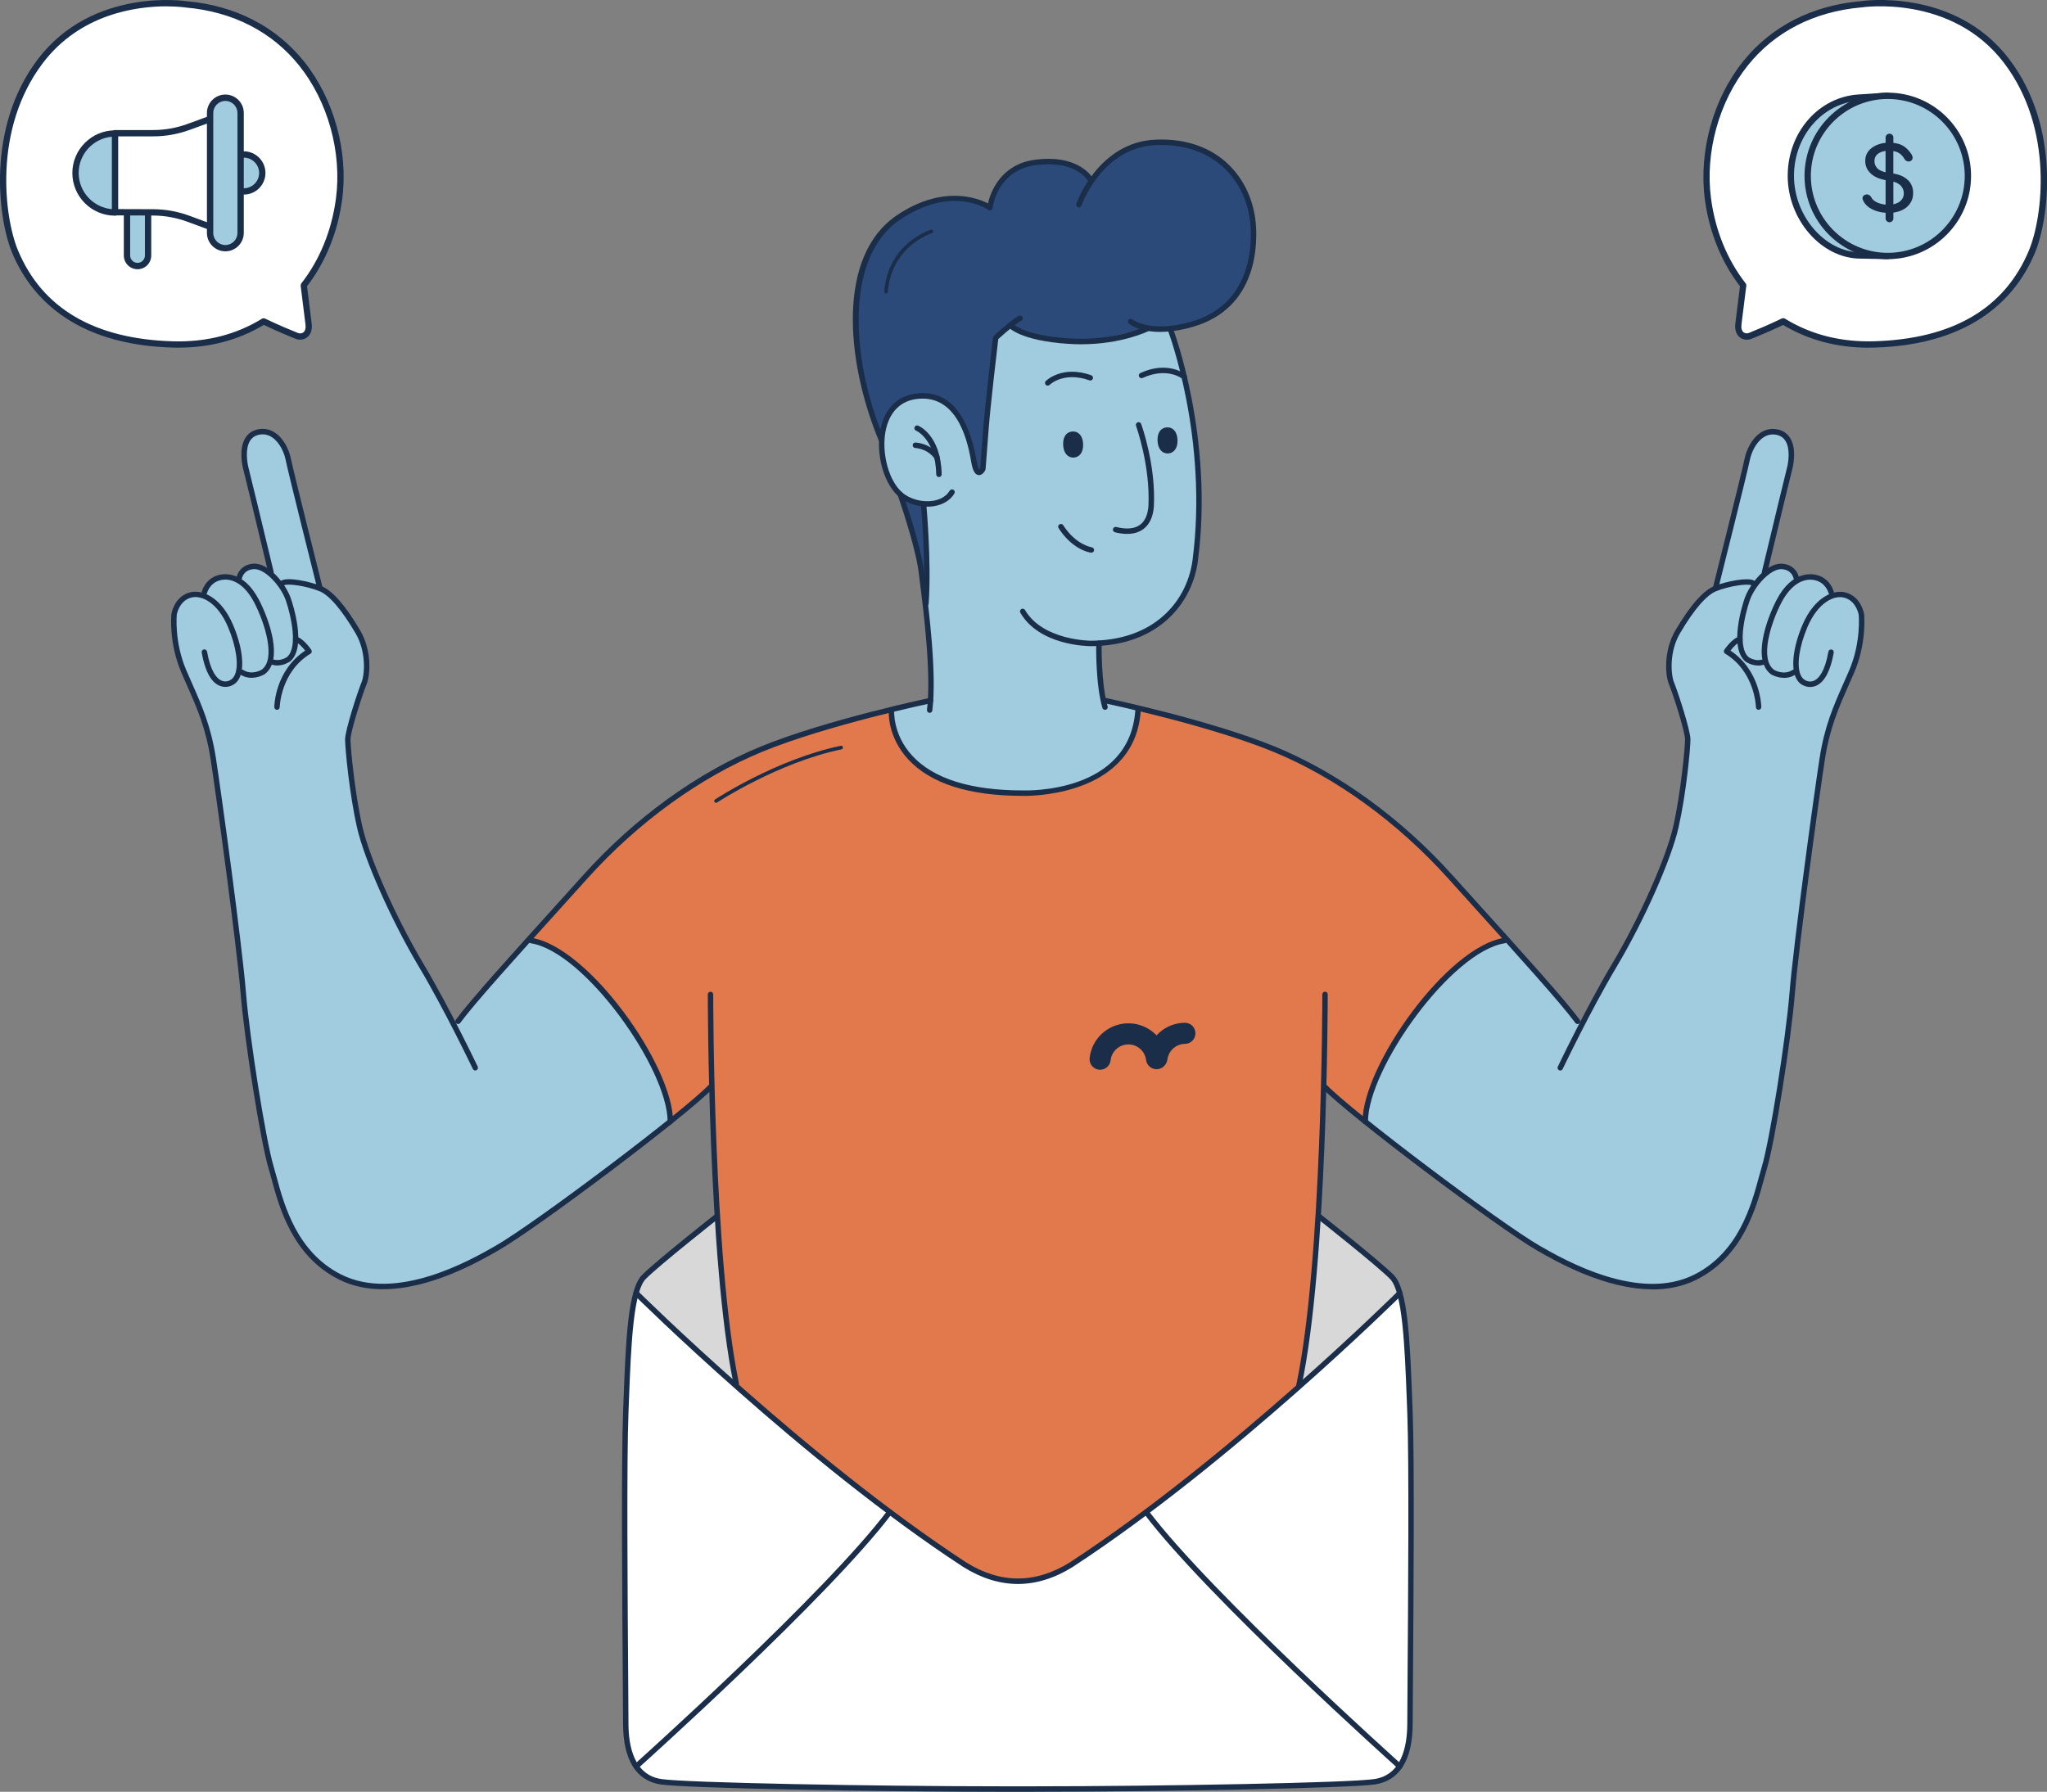 <?xml version="1.0" encoding="UTF-8"?><svg id="Capa_2" xmlns="http://www.w3.org/2000/svg" viewBox="0 0 485.51 425.06"><rect x="0" y="0" width="485.51" height="425.06" fill="#808080" stroke="none"/><defs><style>.cls-1{fill:#e1794c;}.cls-1,.cls-2,.cls-3,.cls-4,.cls-5,.cls-6{stroke-width:0px;}.cls-2{fill:#2b4979;}.cls-3{fill:#1a2d49;}.cls-4{fill:#fff;}.cls-5{fill:#a1cbdf;}.cls-6{fill:#d8d8d8;}</style></defs><g id="BannerIllustrations"><path class="cls-4" d="M332.07,306.99l-23.99,21.99-36.24,3.49-88.05,4.84-32.91-30.57c-1.72,6.06-1.99,17.23-2.44,28.41-.58,14.39,0,65.93,0,73.71s2.59,12.95,8.35,13.82c5.76.86,49.81,1.73,80.9,1.73h7.5c31.09,0,75.15-.86,80.9-1.73,5.76-.86,8.35-6.05,8.35-13.82s.58-59.31,0-73.71c-.44-11.04-.72-22.07-2.38-28.18v.02Z"/><path class="cls-6" d="M183.79,337.32l88.05-4.84,36.24-3.49,23.99-21.99c-.5-1.86-1.14-3.27-1.94-4.07-3.46-3.46-17.37-14.42-17.37-14.42h-142.63s-13.92,10.96-17.37,14.42c-.77.77-1.38,2.09-1.88,3.84l32.91,30.57h0Z"/><path class="cls-2" d="M239.79,77.33s5.11,3.11,12.94,3.55c7.83.44,19-3.14,19-3.14,0,0,6.88.88,11.91-1.09,5.03-1.98,12.65-6.97,13.4-16.85.75-9.88-2.39-23.03-14.11-24.98-11.73-1.95-19.16-.49-23.9,7.84,0,0-3.64-5.66-12.93-4.2-9.3,1.47-11.31,10.78-11.31,10.78,0,0-8.91-4.97-16.88-.3-7.97,4.67-12.13,7.76-13.98,18.15-1.85,10.39-1.1,13.53-.29,18.01.82,4.48,5.07,18.39,5.07,18.39l5.46,16.74,4.07,12.33,1.11,9.72s.13-18.01-.29-22.7l13.52-7.68,1.41-11.66,2.34-20.06s1.88-1.84,3.46-2.85h0Z"/><path class="cls-5" d="M277.67,78.29s5.46,16.51,6.18,28.92c.72,12.41.64,28.28-3.28,34.24-3.92,5.97-8.6,9.74-19.92,11.13,0,0,.54,10.97,1.04,13.5l8.59,1.82s.67,6.02-5.73,12.87c-7.14,7.64-25.53,9.15-38.33,5.21-11.83-3.65-14.44-11.98-14.77-17.54,0,0,2.96-1.3,9.23-2.39,0,0,.38-14.61-1.1-21.8,0,0,.49-14.95-.52-24.69,0,0-6.73.85-9.37-9.51-2.63-10.35,2.21-14.98,8.8-15.91s10.24,6.24,11.68,11.37c1.44,5.13,1.34,5.83,1.34,5.83,0,0,1.38,2.08,1.78-2.16.4-4.25,1.85-19.1,3.04-29.03l3.46-2.85s16.13,8.58,31.94.41l5.93.55h0Z"/><path class="cls-5" d="M125.34,223.13c-9.85,11.13-17.63,20.1-17.63,20.1,0,0-12.02-21.48-14.24-26.21-2.22-4.73-7.5-16.24-8.67-23.32-1.17-7.08-2.3-18.29-2.3-18.29,0,0,1.74-7.47,2.79-10.36,1.05-2.9,2.21-4.2,1.14-11.39,0,0-4.49-8.89-8.27-12.64l-2.25-1.42-7.52-30.61s-.95-6.18-6.2-6.58c0,0-3.67-.05-4.21,4.41,0,0-.19,2.12.38,4.42.57,2.3,5.93,24.53,5.93,24.53l-.45.11s-2.04-1.92-3.67-1.51c-1.63.41-3.05.84-3.41,3.47,0,0-2.75-1.57-4.49-.86s-3.56,2.54-3.79,4.03c0,0-2.04-.59-3.54.22-1.5.81-3.74,2.67-3.71,5.27.02,2.6.42,8.06,3.46,15.32,3.04,7.27,5.67,13.65,5.88,18.25.21,4.59,2.58,18.21,2.58,18.21l2.74,21.01s2.34,21.66,2.49,22.95c.16,1.29,2.19,15.51,2.39,16.73.2,1.22,2.85,25.12,10.86,36.2,8.01,11.08,20.8,11.35,28.17,8.82,7.37-2.53,15.11-6.15,26.13-13.16,11.02-7.01,26.85-19.88,26.85-19.88l6.21-4.9s-1.35-15.72-18.32-33.52c0,0-6.59-7.1-13.76-9.23l-1.57-.19h0Z"/><path class="cls-5" d="M357.47,223.13c9.85,11.13,17.63,20.1,17.63,20.1,0,0,12.01-21.48,14.24-26.21,2.22-4.73,7.5-16.24,8.67-23.32,1.17-7.08,2.3-18.29,2.3-18.29,0,0-1.74-7.47-2.79-10.36-1.05-2.9-2.21-4.2-1.14-11.39,0,0,4.49-8.89,8.27-12.64l2.25-1.42,7.52-30.61s.95-6.18,6.2-6.58c0,0,3.67-.05,4.21,4.41,0,0,.19,2.12-.38,4.42-.57,2.3-5.93,24.53-5.93,24.53l.45.11s2.04-1.92,3.67-1.51c1.63.41,3.05.84,3.41,3.47,0,0,2.75-1.57,4.48-.86,1.74.71,3.56,2.54,3.79,4.03,0,0,2.04-.59,3.54.22,1.5.81,3.74,2.67,3.71,5.27-.02,2.6-.42,8.06-3.46,15.32-3.05,7.27-5.67,13.65-5.89,18.25-.21,4.59-2.58,18.21-2.58,18.21l-2.74,21.01s-2.34,21.66-2.49,22.95c-.16,1.29-2.19,15.51-2.39,16.73-.2,1.22-2.85,25.12-10.86,36.2-8.01,11.08-20.8,11.35-28.17,8.82-7.37-2.53-15.11-6.15-26.13-13.16-11.02-7.01-26.85-19.88-26.85-19.88l-6.21-4.9s1.35-15.72,18.32-33.52c0,0,6.59-7.1,13.76-9.23l1.57-.19h0Z"/><path class="cls-1" d="M211.63,170.26c1.65,10.85,9.73,17.78,33.44,17.83,23.71.05,25.2-20.19,25.2-20.19l17.79,5.37c17.79,5.37,21.48,8.37,30.7,13.15,9.22,4.78,23.14,19.32,24.1,20.34.95,1.01,14.61,16.36,14.61,16.36-9.97,2.06-18.45,11.28-26.14,23.04-7.69,11.75-7.51,19.9-7.51,19.9l-9.53-8.19s-1.28,16.4-1.61,30.61-4.6,40.48-4.6,40.48c-4.85,5.25-19.64,16-23.95,20.2-4.31,4.21-23.68,17.72-23.68,17.72,0,0-8.25,5.37-10.78,6.55-2.53,1.18-8.4,2.58-13.45.99-5.04-1.6-8.21-3.79-13.71-7.51-5.5-3.71-24.12-18.07-28.38-21.51s-19.51-16.62-19.51-16.62c0,0-2.07-13.38-2.39-16.01-.32-2.63-1.71-18.56-2.09-24.3-.38-5.74-1.29-30.65-1.29-30.65l-9.84,8.21c.2-2.26-1.25-7.92-3.28-11.91-2.03-3.99-3.4-6.19-6.25-10.76-2.86-4.57-7.41-9.39-12.52-14.34-5.1-4.96-11.6-5.93-11.6-5.93l1.94-2.19c4.02-4.53,8.3-9.33,12.49-13.97,15.44-17.1,28.08-22.87,38.24-28.12,6.46-3.34,21.98-7.6,32.41-10.25l1.02-.12.19,1.81Z"/><path class="cls-4" d="M72.05,67.69c4.44-5.67,7.34-12.72,8.37-20.5,2.36-17.81-7.61-43.6-36.25-46.16,0,0-21.73-3.52-34.63,13.51C-2.35,30.25.19,51.56,3.57,59.67c4.56,10.96,14.9,21.43,37.53,22.05,8.22.22,15.46-1.8,21.43-5.47,4.1,1.96,6.84,3.02,7.84,3.44,1.33.54,3.15-.24,2.82-2.85l-1.14-9.13h0Z"/><path class="cls-3" d="M42.33,82.48c-.42,0-.84,0-1.26-.02-24.1-.66-34.08-12.6-38.2-22.51C-.44,51.99-3.33,30.3,8.94,14.09,21.96-3.1,44.07.25,44.29.29c11.52,1.03,21.16,5.98,27.85,14.33,7.07,8.83,10.53,21.35,9.02,32.66-1.03,7.75-3.91,14.88-8.34,20.62l1.1,8.82c.25,1.96-.57,2.91-1.08,3.31-.77.59-1.82.71-2.76.33l-.57-.23c-1.28-.52-3.63-1.48-6.94-3.05-5.97,3.58-12.76,5.39-20.23,5.39ZM39.51,1.5c-7,0-20.44,1.7-29.37,13.49C-1.74,30.69,1.05,51.67,4.26,59.38c5.75,13.81,18.15,21.07,36.85,21.59,7.83.21,14.89-1.59,21.02-5.36.22-.13.49-.15.72-.04,3.46,1.65,5.91,2.65,7.23,3.18l.58.24c.44.18.93.13,1.28-.13.45-.34.63-1.03.51-1.93l-1.14-9.13c0-.17.05-.43.15-.56,4.37-5.58,7.21-12.54,8.22-20.14,1.45-10.93-1.89-23.01-8.71-31.53-6.42-8.02-15.71-12.79-26.86-13.78-.08-.01-1.83-.28-4.6-.28Z"/><path class="cls-3" d="M258.85,153.29c-.99,0-12.32-.17-16.84-7.92-.18-.31-.08-.7.23-.88.31-.18.7-.08.88.23,4.26,7.3,15.72,7.29,15.76,7.28,6.59-.08,12.09-1.86,16.33-5.3,4.21-3.41,6.93-8.35,7.65-13.9,3.75-28.88-5.71-54.03-5.81-54.28-.13-.33.04-.71.37-.83.33-.13.71.04.83.37.1.25,9.68,25.7,5.88,54.91-.76,5.89-3.65,11.12-8.12,14.74-4.47,3.62-10.24,5.5-17.13,5.58h-.05Z"/><path class="cls-3" d="M267.36,126.66c-.89,0-1.86-.13-2.91-.39-.35-.09-.56-.44-.47-.78.09-.34.43-.56.78-.47,2.43.6,4.31.44,5.6-.5,1.18-.85,1.86-2.35,2.03-4.44.46-9.63-2.91-18.97-2.94-19.06-.12-.33.05-.7.38-.83.34-.12.71.05.83.38.14.39,3.5,9.67,3.02,19.58-.2,2.51-1.05,4.32-2.56,5.41-1.01.73-2.27,1.09-3.76,1.09Z"/><path class="cls-3" d="M258.84,131.11s-.05,0-.08,0c-.17-.02-4.32-.58-7.68-5.82-.19-.3-.11-.7.2-.89.3-.19.7-.1.89.19,3.01,4.7,6.72,5.23,6.76,5.24.35.05.6.37.56.72-.04.33-.32.56-.64.56Z"/><path class="cls-3" d="M274.55,104.55c.09,2.07,1.2,3.08,2.5,3.02,1.3-.06,2.32-1.17,2.23-3.23-.09-2.07-1.19-3.02-2.5-2.96-1.31.06-2.32,1.1-2.23,3.17Z"/><path class="cls-3" d="M252.16,105.53c.09,2.07,1.2,3.08,2.5,3.02,1.31-.06,2.32-1.17,2.23-3.23-.09-2.07-1.19-3.02-2.5-2.96-1.31.06-2.32,1.1-2.23,3.17Z"/><path class="cls-3" d="M280.92,90.06c-.14,0-.29-.05-.41-.15h0c-.15-.12-3.68-2.91-9.5-.25-.32.15-.71,0-.85-.32-.15-.32,0-.71.32-.85,6.58-3.01,10.68.29,10.85.43.27.23.31.63.09.91-.13.15-.31.23-.5.23Z"/><path class="cls-3" d="M248.5,91.49c-.17,0-.33-.06-.46-.19-.25-.25-.25-.66,0-.91.16-.16,3.95-3.8,10.78-1.37.33.12.51.49.39.82-.12.34-.49.51-.82.39-6.03-2.15-9.3.94-9.44,1.07-.13.12-.29.18-.45.18Z"/><path class="cls-3" d="M219.98,120.19c-2.52,0-5.14-.9-6.87-2.43-3.98-3.51-5.79-11.71-3.86-17.55,1.35-4.1,4.37-6.55,8.51-6.9,7.27-.62,11.92,4.82,13.9,16.18.22,1.28.47,1.74.58,1.89.08-.07.18-.2.26-.33.06-.71.33-4.14.7-9.26.42-5.73,2.31-21.57,2.32-21.73.02-.15.09-.29.2-.4.84-.78,5.28-4.75,6.19-4.79.32-.02.66.26.67.61.01.32-.2.59-.5.66-.49.23-2.91,2.09-5.31,4.3-.24,2-1.9,16.12-2.29,21.44-.43,5.78-.72,9.4-.72,9.4,0,.08-.03.16-.06.24-.11.22-.71,1.32-1.65,1.18-.81-.12-1.33-1.04-1.67-2.99-.69-3.94-2.79-15.94-12.52-15.11-4.6.4-6.56,3.49-7.4,6.02-1.75,5.31-.09,13.02,3.49,16.18,1.81,1.6,4.75,2.41,7.32,2.01,1.27-.2,3-.77,3.98-2.4.18-.3.58-.4.89-.22.3.18.4.58.22.89-.97,1.6-2.71,2.67-4.89,3.01-.49.08-.99.11-1.49.11Z"/><path class="cls-3" d="M222.7,113.17c-.35,0-.64-.28-.64-.63-.17-8.42-4.74-10.35-4.78-10.37-.33-.13-.49-.51-.36-.84.13-.33.51-.49.84-.36.22.09,5.4,2.27,5.59,11.54,0,.36-.28.65-.63.66h-.01Z"/><path class="cls-3" d="M222.21,109.08c-.21,0-.43-.11-.55-.3-.06-.1-1.46-2.24-4.6-2.51-.36-.03-.62-.34-.59-.7.03-.36.35-.61.7-.59,3.82.34,5.52,3,5.59,3.12.19.3.1.7-.21.89-.11.07-.22.1-.34.1Z"/><path class="cls-3" d="M256.41,81.67c-.97,0-1.96-.03-3-.1-11.42-.73-14.18-3.87-14.29-4.01-.23-.27-.19-.68.08-.91.27-.23.67-.19.9.07.05.05,2.72,2.87,13.4,3.56,10.98.71,18.37-2.91,18.44-2.95.32-.16.71-.03.87.29s.03.71-.29.87c-.28.14-6.48,3.18-16.1,3.18Z"/><path class="cls-3" d="M275.22,78.74c-5.07,0-7.33-1.87-7.46-1.99-.27-.23-.3-.64-.07-.91.23-.27.64-.3.91-.07.04.04,4.13,3.33,13.92.55,14.67-4.18,14.45-18.94,14.03-23.37-.91-9.67-8.24-19.14-22.45-18.53-12.73.56-17.55,14.19-17.6,14.33-.12.34-.48.52-.82.4-.34-.12-.52-.48-.4-.82.05-.15,5.15-14.6,18.76-15.2,15.09-.66,22.82,9.42,23.79,19.69.44,4.67.67,20.27-14.96,24.73-3.05.87-5.58,1.18-7.65,1.18Z"/><path class="cls-3" d="M209.05,104.98c-.25,0-.49-.15-.6-.4-7.88-19.03-9.93-43.87,4.2-53.46,10.78-7.31,19.09-4.19,21.67-2.87.59-2.52,2.95-9.34,11.32-10.38,9.33-1.16,12.81,3.17,13.65,4.53.19.3.09.7-.21.89-.3.19-.7.09-.89-.21-.74-1.19-3.81-5-12.39-3.93-9.23,1.15-10.33,9.81-10.38,10.17-.03.23-.17.42-.38.51-.21.09-.45.07-.63-.06-.36-.25-8.81-5.89-21.04,2.41-12.93,8.78-11.67,32.75-3.73,51.9.14.33-.02.71-.35.84-.08.03-.16.05-.25.05Z"/><path class="cls-3" d="M220.5,169.1s-.05,0-.08,0c-.35-.04-.6-.37-.56-.72,1.07-8.49-.82-23.5-1.73-30.71l-.22-1.79c-.8-6.49-4.95-18.28-4.99-18.4-.12-.34.06-.7.39-.82.34-.12.7.06.82.39.17.49,4.24,12.04,5.05,18.67l.22,1.79c.92,7.27,2.82,22.38,1.73,31.04-.04.33-.32.56-.64.56Z"/><path class="cls-3" d="M219.63,143.82s-.03,0-.05,0c-.35-.02-.62-.33-.6-.69.7-10.07-.55-23.36-.57-23.49-.03-.35.23-.67.58-.7.37-.03.67.23.7.58.01.13,1.27,13.52.57,23.7-.02.34-.31.6-.64.6Z"/><path class="cls-3" d="M210.15,69.62s-.02,0-.04,0c-.24-.02-.41-.23-.39-.46.93-11.54,10.98-14.64,11.08-14.67.23-.07.47.06.53.29.07.23-.06.47-.29.53-.1.03-9.58,2.98-10.47,13.92-.02.23-.21.4-.43.4Z"/><path class="cls-3" d="M262.09,168.39c-.28,0-.54-.18-.62-.46-1.65-5.6-1.48-14.95-1.47-15.35,0-.36.33-.65.66-.63.36,0,.64.3.63.66,0,.09-.17,9.55,1.42,14.96.1.34-.1.7-.44.8-.06.02-.12.03-.18.03Z"/><path class="cls-3" d="M108.63,242.93c-.13,0-.27-.04-.38-.13-.29-.21-.35-.62-.13-.9,3.55-4.81,13.72-16.06,23.56-26.94,2.28-2.53,4.55-5.04,6.72-7.45,12.13-13.48,27.04-24.27,42-30.4,15.5-6.35,39.94-11.51,40.18-11.56.34-.07.69.15.76.5.07.35-.15.69-.5.76-.24.05-24.56,5.18-39.96,11.49-14.78,6.06-29.53,16.74-41.53,30.07-2.17,2.41-4.44,4.92-6.72,7.45-9.81,10.86-19.96,22.08-23.47,26.84-.13.17-.32.26-.52.26Z"/><path class="cls-3" d="M112.73,253.95c-.24,0-.47-.14-.58-.37-.07-.14-6.72-14.07-12.79-24.23-6.51-10.92-12.96-25.43-14.68-33.04-1.83-8.09-2.83-18.82-2.83-20.9,0-2.19,2.96-11.26,3.88-13.5.79-1.91,1.18-7.29-1.41-11.7-3.31-5.63-6.3-9.1-8.65-10.01-3.19-1.24-7.44-1.83-8.29-1.35-.31.17-.7.06-.88-.25-.17-.31-.06-.7.25-.88,1.54-.86,6.59.19,9.39,1.28,2.66,1.04,5.79,4.59,9.29,10.56,2.72,4.63,2.49,10.4,1.49,12.84-.97,2.37-3.79,11.14-3.79,13.01,0,1.98,1.02,12.75,2.8,20.61,1.69,7.5,8.08,21.85,14.53,32.66,6.09,10.21,12.78,24.2,12.84,24.34.15.32.02.71-.3.86-.09.04-.18.06-.28.06Z"/><path class="cls-3" d="M75.91,140.23c-.29,0-.55-.2-.63-.49-.28-1.12-6.87-27.36-7.53-30.64-.35-1.74-1.42-4.19-3.27-5.39-.95-.62-1.99-.81-3.09-.57-.94.21-1.63.69-2.11,1.47-1.11,1.83-.72,4.91-.32,6.44.41,1.54,3.18,13.08,4.84,19.97l1.1,4.58c.08.35-.13.69-.48.78-.34.08-.69-.13-.78-.48l-1.1-4.58c-1.65-6.89-4.42-18.42-4.83-19.94-.21-.78-1.15-4.79.46-7.45.66-1.08,1.64-1.77,2.93-2.06,1.44-.32,2.81-.07,4.07.74,2.18,1.42,3.41,4.14,3.83,6.22.66,3.25,7.45,30.3,7.52,30.58.09.35-.12.7-.47.78-.05.01-.11.02-.16.02Z"/><path class="cls-3" d="M65.8,157.88c-.38,0-.77-.05-1.17-.17-.34-.1-.54-.46-.44-.8.1-.34.46-.54.8-.44,1.51.45,3.04-.57,3.05-.58,2.69-2.2,1.02-9.76-.25-13.45-1.17-3.41-4.95-7.57-7.59-7.43-2.45.15-2.8,2.12-2.81,2.2-.06.35-.38.59-.74.54-.35-.05-.59-.38-.54-.73.16-1.06,1.2-3.12,4-3.3,3.64-.23,7.68,4.76,8.89,8.29.4,1.18,3.84,11.61-.2,14.91-.1.07-1.41.95-3.02.95Z"/><path class="cls-3" d="M59.67,160.8c-.86,0-1.81-.21-2.73-.82-.3-.2-.38-.6-.18-.89.2-.3.6-.38.89-.18,2.03,1.35,4.29.04,4.38-.02,3.51-2.49.78-11.15-1.77-16.02-2.16-4.13-5.24-6.05-8.25-5.16-2.27.68-2.87,2.85-2.89,2.94-.09.34-.44.55-.79.46-.34-.09-.55-.44-.46-.78.03-.12.79-2.96,3.77-3.86,1.36-.41,6.09-1.2,9.76,5.79,2.46,4.7,5.91,14.44,1.33,17.7-.11.07-1.41.83-3.07.83Z"/><path class="cls-3" d="M90.85,305.85c-3.61,0-7.2-.67-10.54-2.36-10.98-5.56-14.09-17.06-15.95-23.94-.24-.89-.46-1.71-.68-2.42-1.88-6.27-5.72-30.39-6.63-41.64-.93-11.47-5.76-46.68-7.09-55.32-1.15-7.48-3.21-12.14-5.59-17.52-.45-1.01-.91-2.05-1.37-3.14-2.99-6.99-2.38-13.51-2.35-13.78.02-.18.56-3.79,3.88-5.04,3.24-1.22,7.97.99,10.75,7.56,2.1,4.94,2.73,9.64,1.66,12.25-.43,1.04-1.1,1.76-2.01,2.13,0,0-1.39.75-3.03-.03-1.94-.93-3.31-3.55-4.06-7.79-.06-.35.17-.69.52-.75.36-.06.69.17.75.52.84,4.72,2.27,6.32,3.32,6.84,1.03.5,1.9.06,1.94.04.64-.27,1.08-.75,1.37-1.46.93-2.27.28-6.69-1.66-11.26-2.47-5.83-6.46-7.86-9.11-6.86-2.59.97-3.05,3.96-3.05,3.99,0,.04-.6,6.45,2.26,13.12.46,1.08.92,2.12,1.37,3.13,2.42,5.47,4.5,10.2,5.68,17.85,1.33,8.64,6.17,43.92,7.1,55.41.91,11.19,4.72,35.16,6.58,41.37.22.72.44,1.55.69,2.46,1.8,6.67,4.81,17.82,15.28,23.12,13.15,6.65,30.79-3.43,36.59-6.75,9.41-5.38,44.85-32.13,50.57-38.16.24-.26.65-.27.91-.02.26.25.27.65.02.91-5.76,6.08-41.41,32.99-50.87,38.39-4.51,2.58-15.99,9.14-27.27,9.14Z"/><path class="cls-3" d="M65.7,168.39h0c-.36,0-.64-.3-.64-.65,0-.36.18-8.64,7.32-13.39-.67-.87-1.67-1.91-2.38-2.06-.35-.07-.57-.42-.5-.76.07-.35.42-.57.76-.5,1.67.35,3.39,2.85,3.58,3.14.1.15.13.33.09.5-.04.17-.14.32-.3.41-7.09,4.3-7.28,12.6-7.29,12.68,0,.35-.29.64-.64.64Z"/><path class="cls-3" d="M158.99,266.72c-.36,0-.64-.29-.64-.65,0-12.55-19.75-40.38-32.5-42.31-.35-.05-.59-.38-.54-.73.05-.35.39-.59.73-.54,13.52,2.04,33.6,30.32,33.6,43.58,0,.36-.29.65-.64.65Z"/><path class="cls-3" d="M174.62,328.85c-.3,0-.57-.21-.63-.51-6.11-29.36-6.11-91.8-6.11-92.43,0-.36.29-.64.64-.64h0c.36,0,.64.29.64.65,0,.63,0,62.94,6.09,92.17.07.35-.15.69-.5.76-.04,0-.09.01-.13.01Z"/><path class="cls-3" d="M374.17,242.93c-.2,0-.39-.09-.52-.26-3.51-4.76-13.66-15.98-23.46-26.83-2.29-2.53-4.56-5.04-6.73-7.46-12-13.34-26.75-24.02-41.53-30.07-15.39-6.31-39.72-11.44-39.96-11.49-.35-.07-.57-.42-.5-.76.07-.35.42-.57.76-.5.25.05,24.68,5.2,40.18,11.56,14.96,6.13,29.88,16.93,42,30.4,2.17,2.41,4.44,4.93,6.73,7.46,9.83,10.87,19.99,22.12,23.54,26.93.21.29.15.69-.14.9-.12.09-.25.13-.38.13Z"/><path class="cls-3" d="M370.07,253.95c-.09,0-.19-.02-.28-.06-.32-.15-.46-.54-.3-.86.07-.14,6.75-14.13,12.84-24.34,6.46-10.82,12.84-25.17,14.53-32.66,1.78-7.86,2.8-18.63,2.8-20.61,0-1.88-2.81-10.65-3.79-13.01-1.01-2.44-1.23-8.21,1.49-12.84,3.51-5.97,6.63-9.52,9.29-10.56,2.8-1.09,7.85-2.13,9.39-1.28.31.17.42.57.25.88-.17.31-.56.42-.88.25-.85-.47-5.1.11-8.29,1.35-2.35.92-5.34,4.38-8.65,10.01-2.59,4.4-2.19,9.79-1.41,11.7.92,2.24,3.88,11.31,3.88,13.5s-1,12.81-2.83,20.9c-1.72,7.61-8.17,22.12-14.68,33.04-6.06,10.16-12.72,24.09-12.79,24.23-.11.23-.34.37-.58.37Z"/><path class="cls-3" d="M406.89,140.23c-.05,0-.1,0-.16-.02-.35-.09-.55-.44-.47-.78.07-.27,6.86-27.33,7.52-30.58.42-2.08,1.64-4.8,3.83-6.22,1.26-.82,2.63-1.07,4.07-.74,1.29.28,2.27.98,2.93,2.06,1.61,2.65.67,6.67.46,7.45-.41,1.53-3.18,13.09-4.84,20l-1.09,4.52c-.08.35-.44.56-.78.48-.35-.08-.56-.43-.48-.78l1.09-4.52c1.66-6.91,4.44-18.49,4.85-20.03.41-1.53.8-4.61-.32-6.44-.47-.78-1.16-1.26-2.11-1.47-1.09-.24-2.13-.05-3.09.57-1.85,1.2-2.92,3.66-3.27,5.39-.66,3.28-7.25,29.52-7.53,30.64-.07.29-.34.49-.63.49Z"/><path class="cls-3" d="M416.99,157.88c-1.61,0-2.91-.87-2.97-.92-4.08-3.32-.65-13.76-.25-14.94,1.21-3.53,5.28-8.53,8.89-8.29,2.81.18,3.85,2.23,4.01,3.3.05.35-.19.68-.54.73-.35.05-.68-.19-.73-.54-.02-.09-.37-2.05-2.81-2.2-2.62-.15-6.42,4.02-7.59,7.43-1.27,3.69-2.94,11.26-.2,13.49h0s1.51.99,3.01.55c.34-.1.7.09.8.44.1.34-.09.7-.44.8-.4.12-.79.17-1.17.17Z"/><path class="cls-3" d="M423.13,160.8c-1.65,0-2.94-.76-3.02-.8-4.62-3.28-1.17-13.03,1.29-17.73,3.67-6.99,8.4-6.2,9.76-5.79,2.98.89,3.74,3.74,3.77,3.86.09.35-.12.7-.46.79-.34.09-.7-.12-.78-.46h0c-.02-.09-.62-2.26-2.89-2.94-2.99-.9-6.08,1.03-8.25,5.16-2.55,4.87-5.28,13.53-1.73,16.05.05.03,2.31,1.33,4.34-.01.3-.2.7-.12.89.18.2.3.12.7-.18.89-.93.62-1.88.82-2.74.82Z"/><path class="cls-3" d="M391.95,305.86c-11.29,0-22.77-6.57-27.27-9.14-9.46-5.41-45.11-32.32-50.87-38.39-.25-.26-.23-.67.02-.91.26-.25.67-.23.91.02,5.72,6.03,41.17,32.78,50.57,38.16,5.8,3.32,23.44,13.4,36.59,6.75,10.47-5.3,13.48-16.46,15.28-23.12.25-.91.47-1.73.69-2.46,1.86-6.21,5.68-30.18,6.58-41.37.93-11.52,5.77-46.78,7.1-55.41,1.18-7.67,3.27-12.4,5.69-17.88.44-1,.9-2.02,1.36-3.1,2.86-6.67,2.26-13.08,2.25-13.15,0,0-.46-2.99-3.05-3.96-2.65-1-6.64,1.03-9.11,6.86-1.94,4.57-2.59,8.99-1.66,11.26.29.71.73,1.19,1.31,1.43.1.05.97.49,2-.01,1.05-.52,2.49-2.12,3.32-6.84.06-.35.4-.59.75-.52.35.06.58.4.52.75-.75,4.24-2.12,6.86-4.06,7.79-1.63.78-3.03.03-3.09,0-.84-.34-1.52-1.06-1.94-2.1-1.07-2.61-.44-7.31,1.66-12.25,2.79-6.57,7.52-8.78,10.75-7.56,3.32,1.25,3.85,4.86,3.88,5.02.03.3.64,6.82-2.35,13.81-.46,1.08-.92,2.11-1.36,3.11-2.38,5.4-4.44,10.06-5.6,17.56-1.33,8.62-6.16,43.82-7.09,55.32-.91,11.25-4.75,35.37-6.63,41.64-.21.71-.43,1.53-.68,2.42-1.86,6.87-4.96,18.38-15.95,23.94-3.34,1.69-6.93,2.36-10.54,2.36Z"/><path class="cls-3" d="M417.11,168.39c-.35,0-.64-.28-.64-.64,0-.08-.2-8.39-7.29-12.68-.15-.09-.26-.24-.3-.41-.04-.17,0-.35.09-.5.19-.28,1.92-2.79,3.58-3.14.35-.07.69.15.76.5.07.35-.15.69-.5.76-.71.15-1.71,1.19-2.38,2.06,7.13,4.75,7.31,13.03,7.32,13.39,0,.36-.28.65-.64.65h0Z"/><path class="cls-3" d="M323.81,266.72c-.36,0-.64-.29-.64-.65,0-13.26,20.08-41.54,33.6-43.58.35-.05.68.19.73.54.05.35-.19.68-.54.73-12.75,1.92-32.5,29.75-32.5,42.31,0,.36-.29.65-.64.65Z"/><path class="cls-3" d="M308.08,329.36s-.09,0-.14-.01c-.35-.07-.57-.42-.5-.77,6.19-29.01,6.19-92.04,6.19-92.67,0-.36.29-.65.64-.65h0c.36,0,.64.29.64.64,0,.63,0,63.8-6.22,92.94-.06.3-.33.51-.63.51Z"/><path class="cls-3" d="M260.93,253.77c-.09,0-.18,0-.27-.01-1.37-.15-2.37-1.38-2.22-2.75.5-4.66,4.42-8.2,9.1-8.25.03,0,.06,0,.09,0,4.65,0,8.58,3.46,9.16,8.08.17,1.37-.8,2.62-2.17,2.79-1.38.17-2.62-.8-2.79-2.17-.27-2.12-2.07-3.7-4.2-3.7-.01,0-.03,0-.04,0-2.15.02-3.95,1.65-4.18,3.78-.14,1.28-1.22,2.23-2.48,2.23Z"/><path class="cls-3" d="M274.42,253.44c-.11,0-.23,0-.34-.02-1.37-.19-2.33-1.45-2.14-2.81.61-4.5,4.51-7.94,9.06-7.98h.03c1.37,0,2.49,1.1,2.5,2.48.01,1.38-1.09,2.51-2.48,2.52-2.09.02-3.87,1.59-4.16,3.66-.17,1.25-1.24,2.16-2.47,2.16Z"/><path class="cls-3" d="M242.97,188.8c-.34,0-.41,0-.44,0-12.69,0-21.83-2.92-27.13-8.67-5.05-5.48-4.62-11.47-4.6-11.72.03-.35.35-.62.69-.59.35.03.62.34.59.69,0,.06-.39,5.71,4.29,10.77,5.05,5.46,13.86,8.23,26.18,8.23h.02c1.05.04,25.41.68,26.71-19.09.02-.36.37-.62.69-.6.36.02.62.33.6.69-1.29,19.57-24.23,20.3-27.61,20.3Z"/><path class="cls-3" d="M245.19,425.06h-7.51c-30.31,0-75.03-.84-81-1.74-5.82-.87-8.9-5.87-8.9-14.46,0-1.75-.03-5.7-.07-10.94-.13-18.04-.38-51.62.07-62.8l.12-3.2c.54-14,1.01-26.09,4.38-29.47s16.86-14.02,17.43-14.47c.28-.22.69-.17.91.11.22.28.17.69-.11.91-.14.11-13.93,10.98-17.32,14.37-3.02,3.02-3.52,16.03-4.01,28.61l-.12,3.2c-.45,11.15-.2,44.71-.07,62.74.04,5.24.07,9.2.07,10.94,0,5.48,1.35,12.21,7.8,13.18,5.91.89,50.53,1.72,80.8,1.72h7.51c30.28,0,74.9-.83,80.8-1.72,6.45-.97,7.81-7.7,7.81-13.18,0-1.74.03-5.69.07-10.94.13-18.03.38-51.6-.07-62.75l-.12-3.2c-.49-12.58-.99-25.59-4.01-28.61-3.39-3.39-17.18-14.26-17.32-14.37-.28-.22-.33-.63-.11-.91.22-.28.63-.33.91-.11.57.45,13.99,11.03,17.43,14.47,3.38,3.38,3.84,15.47,4.38,29.47l.12,3.2c.45,11.18.2,44.76.07,62.81-.04,5.24-.07,9.18-.07,10.93,0,8.58-3.08,13.58-8.9,14.46-5.95.89-50.67,1.74-81,1.74Z"/><path class="cls-3" d="M241.44,375.76c-4.35,0-8.7-1.35-13.02-4.06-37.92-24.8-77.6-64.09-78-64.49-.25-.25-.25-.66,0-.91.25-.25.66-.25.91,0,.4.39,39.99,39.6,77.79,64.32,8.17,5.12,16.47,5.12,24.66,0,37.79-24.72,77.38-63.92,77.77-64.31.25-.25.66-.25.91,0,.25.25.25.66,0,.91-.4.39-40.08,39.68-77.99,64.48-4.33,2.71-8.68,4.06-13.03,4.06Z"/><path class="cls-3" d="M150.88,419.69c-.18,0-.35-.07-.48-.21-.24-.27-.21-.67.05-.91.45-.4,45.16-40.46,60.08-60.26.21-.29.62-.34.9-.13.28.21.34.62.13.9-15,19.89-59.8,60.04-60.25,60.44-.12.11-.28.16-.43.16Z"/><path class="cls-3" d="M332.01,419.69c-.15,0-.31-.05-.43-.16-.45-.4-45.25-40.55-60.25-60.44-.21-.28-.16-.69.13-.9.28-.21.69-.16.9.13,14.92,19.79,59.63,59.85,60.08,60.26.27.24.29.65.05.91-.13.14-.3.21-.48.21Z"/><path class="cls-3" d="M169.83,190.45c-.14,0-.28-.07-.36-.19-.13-.2-.08-.46.12-.6.14-.1,14.52-9.55,29.83-12.74.24-.05.46.1.51.33.05.23-.1.46-.33.51-15.14,3.16-29.38,12.53-29.53,12.62-.07.05-.16.07-.24.07Z"/><path class="cls-5" d="M30.12,48.26h5v12.35c0,1.38-1.12,2.5-2.5,2.5s-2.5-1.12-2.5-2.5v-12.35Z"/><path class="cls-3" d="M32.62,63.87c-1.79,0-3.25-1.46-3.25-3.25v-12.35c0-.41.34-.75.75-.75h5c.41,0,.75.34.75.75v12.35c0,1.79-1.46,3.25-3.25,3.25ZM30.87,49.01v11.6c0,.96.78,1.75,1.75,1.75s1.75-.78,1.75-1.75v-11.6h-3.5Z"/><path class="cls-5" d="M57.83,45.41c2.42,0,4.38-1.96,4.38-4.38s-1.96-4.38-4.38-4.38-4.38,1.96-4.38,4.38,1.96,4.38,4.38,4.38Z"/><path class="cls-3" d="M57.83,46.16c-2.83,0-5.13-2.3-5.13-5.13s2.3-5.13,5.13-5.13,5.13,2.3,5.13,5.13-2.3,5.13-5.13,5.13ZM57.83,37.4c-2,0-3.63,1.63-3.63,3.63s1.63,3.63,3.63,3.63,3.63-1.63,3.63-3.63-1.63-3.63-3.63-3.63Z"/><path class="cls-4" d="M27.29,50.36l9.04.03c2.84.01,5.66.52,8.34,1.5l5.56,2.05v-25.83l-5.56,2.03c-2.67.97-5.5,1.47-8.34,1.47h-9.04"/><path class="cls-3" d="M50.23,54.69c-.09,0-.17-.02-.26-.05l-5.56-2.05c-2.59-.95-5.31-1.44-8.08-1.46l-9.04-.03c-.41,0-.75-.34-.75-.75,0-.41.34-.75.75-.75h0l9.04.03c2.95.01,5.84.54,8.59,1.55l4.55,1.68v-23.68l-4.56,1.66c-2.77,1-5.66,1.51-8.6,1.51h-9.04c-.41,0-.75-.34-.75-.75s.34-.75.75-.75h9.04c2.76,0,5.49-.48,8.09-1.42l5.56-2.03c.23-.08.49-.05.69.09.2.14.32.37.32.61v25.83c0,.25-.12.48-.32.62-.13.09-.28.13-.43.13Z"/><path class="cls-5" d="M53.45,23.19h0c-2,0-3.62,1.62-3.62,3.62v28.45c0,2,1.62,3.62,3.62,3.62h0c2,0,3.62-1.62,3.62-3.62v-28.45c0-2-1.62-3.62-3.62-3.62Z"/><path class="cls-3" d="M53.45,59.62c-2.41,0-4.37-1.96-4.37-4.37v-28.45c0-2.41,1.96-4.37,4.37-4.37h0c2.41,0,4.37,1.96,4.37,4.37v28.45c0,2.41-1.96,4.37-4.37,4.37ZM53.45,23.94c-1.58,0-2.87,1.29-2.87,2.87v28.45c0,1.58,1.29,2.87,2.87,2.87s2.87-1.29,2.87-2.87v-28.45c0-1.58-1.29-2.87-2.87-2.87h0Z"/><path class="cls-5" d="M27.28,50.4c-5.17,0-9.37-4.2-9.37-9.37s4.2-9.37,9.37-9.37v18.74h0Z"/><path class="cls-3" d="M27.28,51.16s-.07,0-.11,0c-5.53-.06-10.01-4.57-10.01-10.12s4.54-10.12,10.12-10.12c.41,0,.75.34.75.75v18.74c0,.41-.34.75-.75.75ZM26.53,32.44c-4.4.38-7.87,4.09-7.87,8.59s3.47,8.2,7.87,8.59v-17.17Z"/><path class="cls-4" d="M413.46,67.69c-4.44-5.67-7.34-12.72-8.37-20.5-2.36-17.81,7.61-43.61,36.25-46.16,0,0,21.74-3.52,34.63,13.51,11.89,15.71,9.35,37.02,5.97,45.12-4.56,10.96-14.9,21.43-37.52,22.05-8.22.22-15.46-1.8-21.43-5.48-4.1,1.96-6.84,3.02-7.84,3.44-1.33.54-3.15-.24-2.82-2.85l1.14-9.13Z"/><path class="cls-3" d="M443.17,82.48c-7.47,0-14.27-1.81-20.23-5.39-3.31,1.57-5.66,2.52-6.94,3.05l-.57.23c-.94.39-2,.26-2.76-.33-.51-.39-1.34-1.35-1.08-3.31l1.1-8.82c-4.42-5.75-7.3-12.87-8.33-20.62-1.5-11.32,1.96-23.84,9.03-32.67,6.68-8.35,16.33-13.31,27.9-14.34.17-.03,22.28-3.39,35.3,13.81,12.27,16.2,9.38,37.9,6.07,45.86-4.12,9.91-14.09,21.85-38.2,22.51-.42.01-.84.02-1.26.02ZM422.98,75.49c.14,0,.27.04.39.11,6.13,3.77,13.21,5.57,21.02,5.36,18.71-.51,31.11-7.77,36.85-21.59,3.21-7.71,6-28.69-5.88-44.38-12.47-16.46-33.7-13.26-33.92-13.23-11.2,1-20.49,5.77-26.91,13.79-6.82,8.52-10.16,20.61-8.71,31.53,1.01,7.6,3.85,14.56,8.22,20.14.12.16.18.36.15.56l-1.14,9.13c-.12.91.06,1.59.51,1.93.34.26.83.31,1.28.13l.57-.24c1.32-.54,3.77-1.53,7.23-3.19.1-.05.21-.07.32-.07Z"/><path class="cls-5" d="M441.27,60.6c-8.93,0-16.51-8.89-16.51-18.87s7.17-18.08,16.24-18.58l6.76-.42v38l-6.48-.13h0Z"/><path class="cls-3" d="M447.75,61.48h-.01l-6.47-.13c-9.2,0-17.26-9.17-17.26-19.62s7.44-18.81,16.95-19.33l6.76-.42c.2-.01.41.06.56.2.15.14.24.34.24.55v38c0,.2-.08.39-.22.54-.14.14-.33.21-.53.21ZM447,23.53l-5.96.37c-8.71.48-15.54,8.31-15.54,17.83s7.37,18.12,15.76,18.12h0l5.73.11V23.53Z"/><path class="cls-5" d="M447.75,60.73c10.49,0,19-8.51,19-19s-8.51-19-19-19-19,8.51-19,19,8.51,19,19,19Z"/><path class="cls-3" d="M447.75,61.48c-10.89,0-19.75-8.86-19.75-19.75s8.86-19.75,19.75-19.75,19.75,8.86,19.75,19.75-8.86,19.75-19.75,19.75ZM447.75,23.48c-10.06,0-18.25,8.19-18.25,18.25s8.19,18.25,18.25,18.25,18.25-8.19,18.25-18.25-8.19-18.25-18.25-18.25Z"/><path class="cls-3" d="M452.43,42.64c-.83-.77-1.96-1.25-3.37-1.47v-5.33c.59.1,1.1.28,1.5.57.46.34.85.77,1.16,1.33.1.18.24.33.42.42.17.1.36.15.55.15.21,0,.38-.05.53-.15.28-.17.42-.42.42-.75,0-.23-.08-.48-.24-.75-.52-.83-1.14-1.49-1.86-1.97-.67-.44-1.51-.69-2.47-.79v-1.29c0-.49-.41-.89-.92-.89s-.92.4-.92.89v1.27c-1.37.15-2.51.59-3.41,1.31-.95.77-1.42,1.76-1.42,2.98s.45,2.22,1.36,3.04c.86.77,2.02,1.28,3.47,1.52v5.82c-.76-.09-1.45-.26-2.05-.54-.66-.31-1.1-.7-1.33-1.17-.11-.23-.25-.4-.45-.53-.2-.13-.4-.19-.61-.19-.09,0-.15,0-.2.02-.26.05-.47.16-.62.32-.15.15-.22.34-.22.55,0,.15.03.3.09.42.38.91,1.08,1.63,2.11,2.17.96.51,2.06.79,3.28.88v1.35c0,.49.41.89.92.89s.92-.4.92-.89v-1.39c.8-.11,1.54-.33,2.22-.67.75-.38,1.35-.91,1.8-1.59.45-.67.67-1.47.67-2.38,0-1.31-.44-2.36-1.33-3.18h0ZM445.21,39.87c-.42-.48-.63-1.03-.63-1.67,0-.69.26-1.26.78-1.68.47-.38,1.11-.61,1.86-.72v5.07c-.95-.23-1.63-.56-2.02-1ZM450.78,47.66c-.45.41-1.04.66-1.71.81v-5.39c.77.23,1.4.56,1.8,1.01.45.51.68,1.1.68,1.79,0,.72-.26,1.31-.77,1.78Z"/></g></svg>